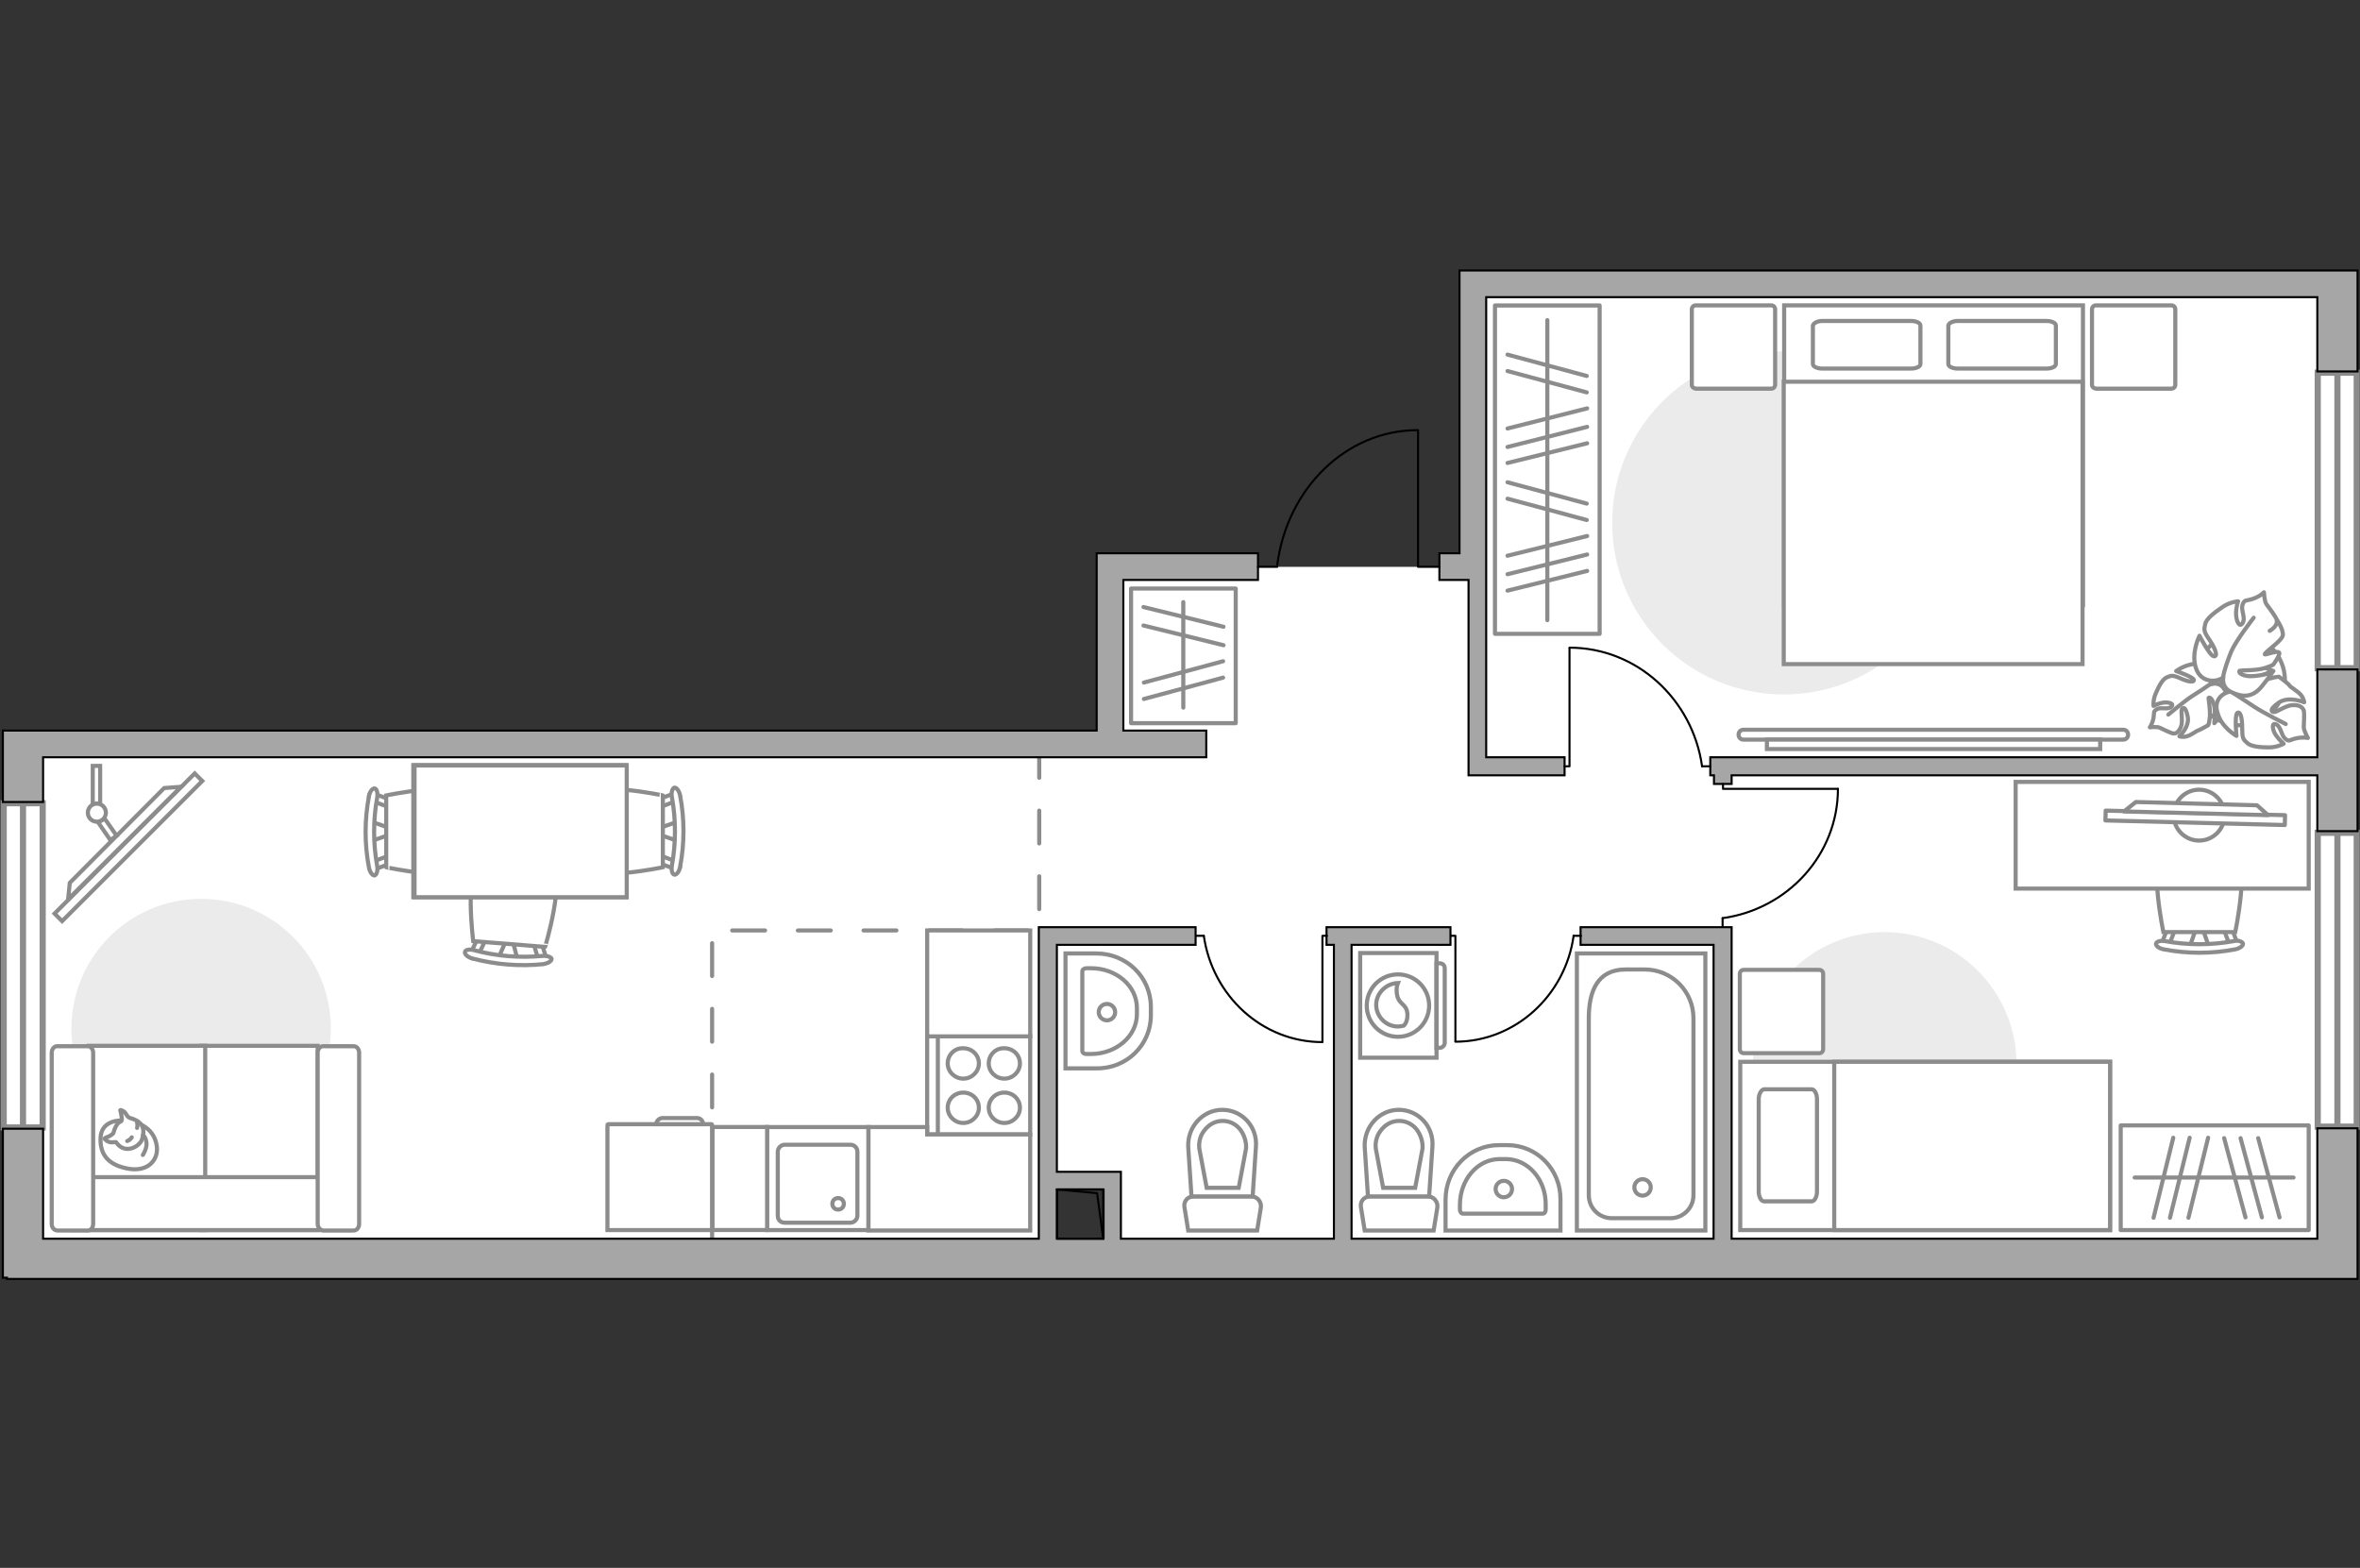 <?xml version="1.0" encoding="utf-8"?>
<!-- Generator: Adobe Illustrator 27.2.0, SVG Export Plug-In . SVG Version: 6.00 Build 0)  -->
<svg version="1.1" xmlns="http://www.w3.org/2000/svg" xmlns:xlink="http://www.w3.org/1999/xlink" x="0px" y="0px"
	 viewBox="0 0 575 382" style="enable-background:new 0 0 575 382;" xml:space="preserve">
<rect x="0" y="0" width="575" height="382" fill="#333333" stroke="none"/>
<style type="text/css">
	.st0{fill:#FFFFFF;}
	.st1{fill:#FFFFFF;stroke:#8C8C8C;stroke-width:1.5;stroke-linecap:round;stroke-miterlimit:10;}
	.st2{fill:none;stroke:#8C8C8C;stroke-linecap:round;stroke-linejoin:round;stroke-miterlimit:10;stroke-dasharray:8;}
	.st3{fill:#A6A6A6;stroke:#000000;stroke-width:0.5;stroke-miterlimit:10;}
	.st4{fill:none;stroke:#000000;stroke-width:0.5;stroke-linecap:round;stroke-linejoin:round;stroke-miterlimit:10;}
	.st5{fill:#FFFFFF;stroke:#8C8C8C;stroke-miterlimit:10;}
	.st6{fill:none;stroke:#8C8C8C;stroke-linecap:round;stroke-linejoin:round;stroke-miterlimit:10;}
	.st7{fill:#EBEBEB;}
	.st8{fill:#FFFFFF;stroke:#8C8C8C;stroke-linecap:round;stroke-linejoin:round;stroke-miterlimit:10;}
	.st9{fill:#FFFFFF;stroke:#8B8B8B;stroke-linecap:round;stroke-linejoin:round;stroke-miterlimit:10;}
	.st10{fill:#FFFFFF;stroke:#8B8B8B;stroke-miterlimit:10;}
	.st11{fill-rule:evenodd;clip-rule:evenodd;fill:#FFFFFF;fill-opacity:0.1;stroke:#8B8B8B;stroke-miterlimit:10;}
</style>
<g id="bg_1_">
	<polygon class="st0" points="256.1,287.6 271.2,287.6 271.2,306.7 569.5,306.7 569.5,69.1 358.9,69.1 359.5,138.1 270.4,138.1 
		270.4,181.2 5.6,181.2 5.6,306.7 256.1,306.7 	"/>
</g>
<g id="windows_1_">
	<g>
		<rect x="564.7" y="90.8" class="st1" width="9.5" height="72"/>
		<line class="st1" x1="569.5" y1="90.8" x2="569.5" y2="162.8"/>
	</g>
	<g>
		<rect x="564.7" y="202.9" class="st1" width="9.5" height="71.6"/>
		<line class="st1" x1="569.5" y1="202.9" x2="569.5" y2="274.5"/>
	</g>
	<g>
		<rect x="0.9" y="195.7" class="st1" width="9.5" height="79"/>
		<line class="st1" x1="5.6" y1="195.7" x2="5.6" y2="274.7"/>
	</g>
</g>
<g id="plan">
	<polyline class="st2" points="173.5,301.8 173.5,226.7 253.2,226.7 253.2,184.5 	"/>
	<g>
		<polygon class="st3" points="567,65.9 564.6,65.9 362.1,65.9 359.9,65.9 355.6,65.9 355.6,134.8 350.7,134.8 350.7,141.3 
			357.8,141.3 357.8,188.9 360.3,188.9 362.1,188.9 381.2,188.9 381.2,184.5 362.1,184.5 362.1,141.3 362.1,140.4 362.1,140.3 
			362.1,134.8 362.1,72.4 564.6,72.4 564.6,90.5 574.4,90.5 574.4,65.9 		"/>
		<polygon class="st3" points="564.6,184.5 416.7,184.5 416.7,188.9 417.6,188.9 417.6,191 421.9,191 421.9,188.9 564.6,188.9 
			564.6,202.5 574.4,202.5 574.4,163.1 564.6,163.1 		"/>
		<path class="st3" d="M564.6,301.8H421.9v-75.9h-3.5h-0.9h-32.4v4.3h32.4v71.6h-88.2v-71.6h24.1v-4.3h-24.1H325h-1.8v4.3h1.8v71.6
			h-51.9v-12v-4.3h-4.3h-11.3v-55.3h33.8v-4.3h-33.8h-1.5h-2.9v75.9H10.5V275H0.7v36.3h1v0.3h562.9h5.2h4.6v-36.7h-9.8V301.8z
			 M257.5,289.8h11.3v12h-11.3V289.8z"/>
		<polygon class="st3" points="10.5,184.5 293.9,184.5 293.9,178 273.7,178 273.7,141.3 306.5,141.3 306.5,134.8 267.2,134.8 
			267.2,137.3 267.2,141.3 267.2,178 10.5,178 6.7,178 0.7,178 0.7,195.4 10.5,195.4 		"/>
	</g>
	<g>
		
			<rect x="257.2" y="290.1" transform="matrix(-4.780728e-11 1 -1 -4.780728e-11 558.979 32.593)" class="st4" width="12" height="11.3"/>
		<polyline class="st4" points="257.5,289.8 267.3,290.7 268.8,301.8 		"/>
	</g>
	<g>
		<polyline class="st4" points="345.5,104.8 345.5,138.1 350.7,138.1 		"/>
		<line class="st4" x1="306.5" y1="138.1" x2="311.2" y2="138.1"/>
		<path class="st4" d="M311.2,137.6c2.4-18.6,16.8-32.8,34.2-32.8"/>
	</g>
	<g>
		<path id="Vector_142_00000150082426119247471250000005598014275646073743_" class="st5" d="M251,276.4l0-24l-25.1,0l0,24
			L251,276.4z"/>
		<g id="Group_28_00000003827837137947785560000000462515712727847327_">
			<g id="Group_29_00000023267896402889229490000010220495384868488591_">
				<path id="Vector_143_00000160884996659335808980000007297809852551419776_" class="st5" d="M240.9,259.1c0,2,1.7,3.7,3.8,3.7
					c2.1,0,3.8-1.7,3.8-3.7c0-2.1-1.7-3.7-3.8-3.7C242.6,255.3,240.9,257,240.9,259.1z"/>
				<path id="Vector_144_00000146474668293355508310000003319715541097675197_" class="st5" d="M230.9,259.1c0,2,1.7,3.7,3.8,3.7
					c2.1,0,3.8-1.7,3.8-3.7c0-2.1-1.7-3.7-3.8-3.7C232.6,255.3,230.9,257,230.9,259.1z"/>
			</g>
			<g id="Group_30_00000103260728784003446020000008995548002506427035_">
				<path id="Vector_145_00000010283513342656891150000015155664634788514950_" class="st5" d="M240.9,269.9c0,2,1.7,3.7,3.8,3.7
					c2.1,0,3.8-1.7,3.8-3.7c0-2.1-1.7-3.7-3.8-3.7C242.6,266.2,240.9,267.8,240.9,269.9z"/>
				<path id="Vector_146_00000056389525380913523060000010942479459040225689_" class="st5" d="M230.9,269.9c0,2,1.7,3.7,3.8,3.7
					c2.1,0,3.8-1.7,3.8-3.7c0-2.1-1.7-3.7-3.8-3.7C232.6,266.2,230.9,267.8,230.9,269.9z"/>
			</g>
		</g>
		<path id="Vector_147_00000033367970833324922430000017807424291497395378_" class="st5" d="M228.5,252.4l0,23.7"/>
	</g>
	<g>
		<g id="Group_27_00000155138685426079372180000017707770933533859728_">
			<path id="Vector_140_00000098940758225513971990000003696519354008335528_" class="st5" d="M211.6,274.6l-24.7,0l0,25.1l24.7,0
				L211.6,274.6z"/>
		</g>
		<path id="Vector_141_00000008118725098104069020000006850029850802823849_" class="st5" d="M191.2,297.9h16c0.9,0,1.7-0.8,1.7-1.7
			l0-15.6c0-1-0.8-1.7-1.7-1.7h-16c-0.9,0-1.7,0.8-1.7,1.7l0,15.6C189.5,297.2,190.2,297.9,191.2,297.9z"/>
		<path id="Vector_139_00000126325328928646985080000008351970282271701935_" class="st5" d="M204.2,291.9c0.8,0,1.4,0.6,1.4,1.4
			c0,0.8-0.6,1.4-1.4,1.4c-0.8,0-1.4-0.6-1.4-1.4C202.8,292.5,203.4,291.9,204.2,291.9z"/>
	</g>
	<g>
		<path id="Vector_134_00000014633161763626917800000007150942259958088337_" class="st5" d="M280.4,247.4v-2.1
			c0-7.2-5.9-13-13.3-13h-7.5l0,28h7.5C274.5,260.4,280.4,254.6,280.4,247.4z"/>
		<path id="Vector_133_00000165227214380786259230000006715509189602403260_" class="st5" d="M277,247.1v-1.5c0-5.4-5-9.7-11.2-9.7
			h-1.1c-0.5,0-1,0.3-1,0.8V256c0,0.5,0.4,0.8,1,0.8h1.1C271.9,256.8,277,252.5,277,247.1z"/>
		<circle class="st5" cx="269.7" cy="246.6" r="2"/>
	</g>
	<g>
		<path id="Vector_134_00000129887787639974456900000010192172916701965217_" class="st5" d="M367.3,279h-2.1c-7.2,0-13,5.9-13,13.3
			v7.5l28,0v-7.5C380.3,284.9,374.4,279,367.3,279z"/>
		<path id="Vector_133_00000166674274743057643330000015621793195077617845_" class="st5" d="M366.9,282.4h-1.5
			c-5.4,0-9.7,5-9.7,11.2v1.1c0,0.5,0.3,1,0.8,1l19.3,0c0.5,0,0.8-0.4,0.8-1v-1.1C376.7,287.4,372.3,282.4,366.9,282.4z"/>
		<circle class="st5" cx="366.4" cy="289.7" r="2"/>
	</g>
	<g>
		<g>
			<path id="Vector_135_00000106835785332487336430000011618330198489639096_" class="st5" d="M384.2,232.3l0,67.5l31.3,0l0-67.5
				L384.2,232.3z"/>
			<path id="Vector_136_00000065058679490823761230000008219409764571944631_" class="st5" d="M400.7,236.2h-4.6
				c-6.9,0-9,5.3-9,11.9l0,43.1c0,3.1,2.5,5.6,5.6,5.6l14.3,0c3.1,0,5.6-2.5,5.6-5.6l0-43.1C412.6,241.5,407.3,236.2,400.7,236.2z"
				/>
		</g>
		<circle class="st5" cx="400.2" cy="289.3" r="2"/>
	</g>
	<g>
		<path id="wc_00000049938464782203041260000014823529126338277306_" class="st5" d="M292.1,279.7"/>
		<g id="Group_26_00000137121117530851001780000007583953480459027386_">
			<path id="Vector_130_00000037691710157688442840000016895701451913772175_" class="st5" d="M290.8,291.5h14.1
				c1.4,0,2.5,1.3,2.3,2.7l-0.9,5.6h-16.8l-0.9-5.6C288.3,292.8,289.3,291.5,290.8,291.5z"/>
			<path id="Vector_131_00000103984254520268039660000003074309558315796360_" class="st5" d="M297.8,270.4c4.8,0,8.6,4.1,8.2,9
				l-0.8,12.1h-14.9l-0.8-12.1C289.3,274.5,293.1,270.4,297.8,270.4z"/>
			<path id="Vector_132_00000052086110809381204340000007070371492876654976_" class="st5" d="M301.8,289.4l1.8-9.6
				c0.1-1.7-0.5-3.4-1.5-4.7c-1.1-1.3-2.6-2-4.2-2s-3.1,0.7-4.2,2c-1.1,1.2-1.7,2.9-1.5,4.7l1.8,9.6H301.8z"/>
		</g>
	</g>
	<g>
		<path id="wc_00000012455984819673020380000014555684517240428984_" class="st5" d="M335.1,279.7"/>
		<g id="Group_26_00000137829695426967426810000014009701820240938423_">
			<path id="Vector_130_00000067224156777605494750000004461168638378388130_" class="st5" d="M333.8,291.5h14.1
				c1.4,0,2.5,1.3,2.3,2.7l-0.9,5.6h-16.8l-0.9-5.6C331.3,292.8,332.3,291.5,333.8,291.5z"/>
			<path id="Vector_131_00000149376934137727355640000009576427598939734921_" class="st5" d="M340.8,270.4c4.8,0,8.6,4.1,8.2,9
				l-0.8,12.1h-14.9l-0.8-12.1C332.3,274.5,336.1,270.4,340.8,270.4z"/>
			<path id="Vector_132_00000034804443925039946380000008479798819127988133_" class="st5" d="M344.8,289.4l1.8-9.6
				c0.1-1.7-0.5-3.4-1.5-4.7c-1.1-1.3-2.6-2-4.2-2c-1.6,0-3.1,0.7-4.2,2c-1.1,1.2-1.7,2.9-1.5,4.7l1.8,9.6H344.8z"/>
		</g>
	</g>
</g>
<g id="furniture_1_">
	<g id="Group_34_00000137121688859035201340000008625285969406065085_">
		<path id="Vector_158_00000146480315269352890880000008043354479403134089_" class="st4" d="M322.2,253.8V228h1.1"/>
		<path id="Vector_159_00000037668463587058626180000016247023130288221065_" class="st4" d="M291.5,228h1.8"/>
		<path id="Vector_160_00000183951321844870856360000017882605518073569977_" class="st4" d="M293.3,228
			c2.1,14.6,14.2,25.9,28.9,25.9"/>
	</g>
	<g id="Group_34_00000098203040989456781700000010470209603305712271_">
		<path id="Vector_158_00000053547154087858048330000009493846538900624306_" class="st4" d="M354.6,253.7V228h-1.1"/>
		<path id="Vector_159_00000021828747579682725410000015662643898984867742_" class="st4" d="M385.2,228h-1.8"/>
		<path id="Vector_160_00000096758472469279552150000009037290886094235815_" class="st4" d="M383.4,228
			c-2,14.5-14.2,25.8-28.8,25.8"/>
	</g>
	<g id="Group_34_00000024716131616778626360000013922531983238973072_">
		<path id="Vector_158_00000099621205251319215080000013517958310930948997_" class="st4" d="M447.8,192.2l-28,0V191"/>
		<path id="Vector_159_00000104667957018331046340000011636598722964724891_" class="st4" d="M419.7,225.6v-1.9"/>
		<path id="Vector_160_00000088821690210639075890000012413414912110328986_" class="st4" d="M419.7,223.7
			c15.9-2.2,28.1-15.5,28.1-31.5"/>
	</g>
	<g id="Group_34_00000151539215011975783840000015625382062006501272_">
		<path id="Vector_158_00000139287771486525232290000003453115090702020490_" class="st4" d="M382.4,157.9l0,28.8h-1.2"/>
		<path id="Vector_159_00000006678510978730077130000003427481008193038742_" class="st4" d="M416.7,186.7h-2"/>
		<path id="Vector_160_00000071559688781577803370000010959683055082475690_" class="st4" d="M414.7,186.7
			c-2.3-16.3-15.9-28.9-32.3-28.9"/>
	</g>
	<g>
		<path id="Vector_8_00000057150122463133472640000017829256561898894496_" class="st5" d="M173.3,273.9h-25.1
			c-0.1,0-0.2,0.1-0.2,0.2l0,25.6l25.5,0l0-25.6C173.5,274,173.5,273.9,173.3,273.9z"/>
		<path id="Vector_9_00000046320400606336814150000007368640184162962111_" class="st5" d="M159.9,273.9h11.4c0-0.9-0.7-1.5-1.5-1.5
			h-8.3C160.6,272.4,159.9,273.1,159.9,273.9z"/>
	</g>
	
		<rect x="167.6" y="280.5" transform="matrix(-4.781438e-11 1 -1 -4.781438e-11 467.401 106.986)" class="st5" width="25.1" height="13.3"/>
	<polygon class="st5" points="251,276.4 225.9,276.4 225.9,274.6 211.6,274.6 211.6,299.8 223.6,299.8 225.9,299.8 251,299.8 	"/>
	
		<rect x="225.6" y="227" transform="matrix(-4.784902e-11 1 -1 -4.784902e-11 478.007 1.1)" class="st5" width="25.8" height="25.1"/>
	
		<rect x="337" y="101.7" transform="matrix(4.779561e-11 -1 1 4.779561e-11 262.541 491.426)" class="st6" width="80" height="25.5"/>
	<line class="st6" x1="367.3" y1="121.5" x2="386.6" y2="126.7"/>
	<line class="st6" x1="367.3" y1="117.5" x2="386.6" y2="122.7"/>
	<line class="st6" x1="367.3" y1="143.9" x2="386.7" y2="139.1"/>
	<line class="st6" x1="367.3" y1="135.4" x2="386.7" y2="130.6"/>
	<line class="st6" x1="367.3" y1="139.9" x2="386.7" y2="135.1"/>
	<line class="st6" x1="367.3" y1="90.4" x2="386.6" y2="95.6"/>
	<line class="st6" x1="367.3" y1="86.4" x2="386.6" y2="91.6"/>
	<line class="st6" x1="367.3" y1="112.8" x2="386.7" y2="108"/>
	<line class="st6" x1="367.3" y1="104.4" x2="386.7" y2="99.5"/>
	<line class="st6" x1="367.3" y1="108.9" x2="386.7" y2="104"/>
	<line class="st6" x1="377" y1="151.1" x2="377" y2="78"/>
	<path id="Vector_00000045586347902095067120000000550767235214326711_" class="st7" d="M17.4,250.6c0-17.4,14.1-31.6,31.6-31.6
		s31.6,14.1,31.6,31.6S66.4,282.2,49,282.2S17.4,268,17.4,250.6z"/>
	<g>
		<path id="Vector_55_00000152232425751462982340000005080307683098108604_" class="st5" d="M77.4,299.7H49v-44.9h28.4V299.7z"/>
		<path id="Vector_56_00000092421258274108521070000009609988209759537283_" class="st5" d="M50,299.7H21.6v-44.9H50V299.7z"/>
		<path id="Vector_57_00000130635960373321751340000014376166598470055296_" class="st5" d="M82.4,286.8l2.7,12.9H17.6v-12.9H82.4z"
			/>
		<path id="Vector_58_00000018218126989571215750000011283162177676696983_" class="st5" d="M77.4,298.2v-41.7
			c0-0.9,0.6-1.6,1.3-1.6h7.5c0.7,0,1.3,0.7,1.3,1.6v41.7c0,0.9-0.6,1.6-1.3,1.6h-7.5C78,299.7,77.4,299,77.4,298.2z"/>
		<path id="Vector_59_00000065755242659376891500000016326222941541482669_" class="st5" d="M12.6,298.2v-41.7
			c0-0.9,0.6-1.6,1.3-1.6h7.5c0.7,0,1.3,0.7,1.3,1.6v41.7c0,0.9-0.6,1.6-1.3,1.6h-7.5C13.1,299.7,12.6,299,12.6,298.2z"/>
		<g>
			<path class="st8" d="M29.5,273c0,0-4.8-0.2-5,4.2c-0.2,4.3,2.1,6.8,7.1,7.6c5,0.7,7.3-2.8,6.5-6.1C37.4,275.2,34.2,273,29.5,273z
				"/>
			<path class="st8" d="M27.6,276.1c0,0-0.5,0.6-1.4,0.9c-0.9,0.3-0.7,0.5-0.7,0.5s0.8,1,2.1,0.8c0.7-0.1,0.7,0,0.7,0
				s0.9,1.5,2.5,1.6c1.7,0.2,3.5-1.2,3.8-2.3c0.4-1.1,0.5-2.6-0.1-3.5c-0.6-0.9-1.9-1.5-2.8-1.7c-0.8-0.2-1-1.4-1.7-1.7
				c-0.7-0.4-0.7-0.2-0.7-0.2s0.6,2.2,0.3,2.6C29.4,273.4,28.4,273.2,27.6,276.1z"/>
			<path class="st8" d="M32.1,277.1c0,0-0.3,0.6-1.1,0.9"/>
			<path class="st8" d="M33.4,274.8c0,0,0.2-0.7,0-1.2"/>
			<path class="st6" d="M34.8,276.6c0,0,0.7,0.2,0.9,1.9c0.1,1.4-0.9,2.9-0.9,2.9"/>
		</g>
	</g>
	<g>
		<g id="Group_2_00000055673215754440017710000012098181620724119436_">
			<g id="Group_3_00000026842310476767407100000012780764012139959938_">
				<path id="Vector_10_00000164501607519558658420000000490020881385212305_" class="st5" d="M165.1,200.2l-4.9,1.7v1.3l4.9,1.7
					V200.2z"/>
			</g>
			<g id="Group_4_00000135693351488947188910000009517275111247661246_">
				<path id="Vector_11_00000059292997916816778130000013072679961017747872_" class="st5" d="M160.4,209.5c0,0.4,0.2,0.8,0.5,0.9
					l4,1.5c0.4,0.1,0.7-0.1,0.8-0.7c0.1-0.5-0.1-1.1-0.4-1.1l-4-1.5c-0.4-0.1-0.7,0.1-0.8,0.7C160.4,209.4,160.4,209.4,160.4,209.5z
					"/>
			</g>
			<g id="Group_5_00000052786400147745127080000013990232537773431697_">
				<path id="Vector_12_00000024688361558742539720000010387187673707134372_" class="st5" d="M160.4,195.6c0,0.1,0,0.1,0,0.2
					c0.1,0.5,0.4,0.8,0.8,0.7l4-1.5c0.4-0.1,0.6-0.7,0.4-1.2c-0.1-0.5-0.4-0.8-0.8-0.7l-4,1.5C160.6,194.8,160.4,195.2,160.4,195.6z
					"/>
			</g>
			<path id="Vector_13_00000028291347735173084800000012103914271809921460_" class="st5" d="M141,193.8c-3.1,3.1-3.1,14.4,0,17.5
				c3.6,3.6,20.5,0,20.5,0v-17.5C161.5,193.8,144.6,190.2,141,193.8z"/>
			<path id="Vector_14_00000123411347437332031050000017769545623811981200_" class="st5" d="M163.7,194.2c1,5.5,1,11.2,0,16.7
				c-0.2,1.1,0.1,2.1,0.6,2.2c0.5,0.1,1.2-0.7,1.4-1.9c1.1-5.7,1.1-11.7,0-17.4c-0.2-1.1-0.9-2-1.4-1.9
				C163.8,192.1,163.5,193.1,163.7,194.2z"/>
		</g>
		<g id="Group_2_00000119810485079725042270000003377128573328001441_">
			<g id="Group_3_00000011738625515815933700000011823750181524215722_">
				<path id="Vector_10_00000132766765249560145400000002248768084525009302_" class="st5" d="M90.5,204.9l4.9-1.7v-1.3l-4.9-1.7
					V204.9z"/>
			</g>
			<g id="Group_4_00000002381782754469977960000007732319146875028132_">
				<path id="Vector_11_00000093861543001562763320000012761089034707359639_" class="st5" d="M95.2,195.6c0-0.4-0.2-0.8-0.5-0.9
					l-4-1.5c-0.4-0.1-0.7,0.1-0.8,0.7c-0.1,0.5,0.1,1.1,0.4,1.1l4,1.5c0.4,0.1,0.7-0.1,0.8-0.7C95.2,195.8,95.2,195.7,95.2,195.6z"
					/>
			</g>
			<g id="Group_5_00000094618634956358381680000015450308524144422553_">
				<path id="Vector_12_00000134971599508687530850000014067279641903243142_" class="st5" d="M95.2,209.5c0-0.1,0-0.1,0-0.2
					c-0.1-0.5-0.4-0.8-0.8-0.7l-4,1.5c-0.4,0.1-0.6,0.7-0.4,1.2c0.1,0.5,0.4,0.8,0.8,0.7l4-1.5C95,210.4,95.2,210,95.2,209.5z"/>
			</g>
			<path id="Vector_13_00000163041647272959908520000007651059238847661450_" class="st5" d="M114.6,211.3c3.1-3.1,3.1-14.4,0-17.5
				c-3.6-3.6-20.5,0-20.5,0v17.5C94.1,211.3,111,215,114.6,211.3z"/>
			<path id="Vector_14_00000036223139572532068950000009953172927123821496_" class="st5" d="M91.9,211c-1-5.5-1-11.2,0-16.7
				c0.2-1.1-0.1-2.1-0.6-2.2c-0.5-0.1-1.2,0.7-1.4,1.9c-1.1,5.7-1.1,11.7,0,17.4c0.2,1.1,0.9,2,1.4,1.9
				C91.8,213.1,92.1,212,91.9,211z"/>
		</g>
		<g id="Group_2_00000031171189968173529510000008727587387623832964_">
			<g id="Group_3_00000026124977409823055160000002415635469756413354_">
				<path id="Vector_10_00000013182966666110840530000014626753231603973822_" class="st5" d="M126.1,233.8l-1.3-5l-1.3-0.1
					l-2.1,4.8L126.1,233.8z"/>
			</g>
			<g id="Group_4_00000088819556389338541620000002262922305119792063_">
				<path id="Vector_11_00000089573370771454447120000013334512153744217230_" class="st5" d="M117.2,228.3c-0.4,0-0.9,0.2-0.9,0.5
					l-1.8,3.8c-0.2,0.4,0.1,0.7,0.6,0.9c0.5,0.1,1.1-0.1,1.2-0.3l1.8-3.8c0.2-0.4-0.1-0.7-0.6-0.9
					C117.4,228.3,117.3,228.3,117.2,228.3z"/>
			</g>
			<g id="Group_5_00000093874360851297914950000003210137897346494339_">
				<path id="Vector_12_00000121980363655043821800000017950266796354701964_" class="st5" d="M131.1,229.4c-0.1,0-0.1,0-0.2,0
					c-0.5,0.1-0.9,0.4-0.8,0.8l1.2,4.1c0.1,0.4,0.6,0.6,1.2,0.5c0.5-0.1,0.9-0.4,0.8-0.8L132,230
					C131.9,229.7,131.5,229.5,131.1,229.4z"/>
			</g>
			<path id="Vector_13_00000163765400482633233760000000595668095744237483_" class="st5" d="M134.5,210.3
				c-2.8-3.3-14.1-4.3-17.5-1.4c-3.9,3.3-1.7,20.4-1.7,20.4l17.5,1.4C132.8,230.8,137.8,214.2,134.5,210.3z"/>
			<path id="Vector_14_00000159459960344269689400000003540436809759655839_" class="st5" d="M132.2,232.9
				c-5.6,0.5-11.2,0.1-16.7-1.4c-1.1-0.3-2.1-0.1-2.2,0.4c-0.2,0.5,0.6,1.3,1.7,1.6c5.6,1.5,11.6,2,17.4,1.4c1.1-0.2,2-0.7,2-1.3
				C134.3,233.2,133.3,232.8,132.2,232.9z"/>
		</g>
		<g>
			<path id="Vector_35_00000024713214084950388370000018198553142501769661_" class="st5" d="M100.7,186.5v32.1h51.9v-26v-6.2H100.7
				z"/>
			<path class="st5" d="M101,218.6v-32.1h51.7v32.1H101z"/>
		</g>
	</g>
	<g>
		
			<rect x="7.2" y="205" transform="matrix(-0.707 0.707 -0.707 -0.707 199.307 330.122)" class="st5" width="48.3" height="2.6"/>
		<polygon class="st5" points="17,215.1 40,192 44.1,191.7 16.6,219.1 		"/>
		<g>
			<path class="st5" d="M23.6,195.8c-0.4,0-0.7,0.1-1,0.3v-9.5h1.8v9.4C24.2,195.8,23.9,195.8,23.6,195.8z"/>
			<path class="st5" d="M23.8,200.2c0.7-0.1,1.3-0.4,1.6-0.9l3,4.3l-1.5,1.1L23.8,200.2z"/>
		</g>
		<circle class="st5" cx="23.6" cy="198" r="2.2"/>
	</g>
	<path id="Vector_00000028324964421653285630000008509691001076110780_" class="st7" d="M392.8,127.4c0-23.1,18.7-41.8,41.8-41.8
		c23.1,0,41.8,18.7,41.8,41.8s-18.7,41.8-41.8,41.8C411.5,169.2,392.8,150.5,392.8,127.4z"/>
	<g>
		<path id="Vector_98_00000039832337888628250840000000794976290178772395_" class="st5" d="M507.5,147.4h-72.8v-73h72.8V147.4z"/>
		<path id="Vector_99_00000060019926502105901220000001429800171483114163_" class="st5" d="M434.6,161.8h72.8V93h-64.2h-8.6v9.3
			V161.8z"/>
		<path id="Vector_100_00000116202764923391325290000016525295352796588430_" class="st6" d="M477,78.2h21.6c1.3,0,2.3,0.5,2.3,1.1
			v9.4c0,0.6-1,1.1-2.3,1.1H477c-1.3,0-2.3-0.5-2.3-1.1v-9.4C474.8,78.7,475.8,78.2,477,78.2z"/>
		<path id="Vector_101_00000087375014720805585590000003404412173409597339_" class="st6" d="M444,78.2h21.6c1.3,0,2.3,0.5,2.3,1.1
			v9.4c0,0.6-1,1.1-2.3,1.1H444c-1.3,0-2.3-0.5-2.3-1.1v-9.4C441.9,78.7,442.8,78.2,444,78.2z"/>
	</g>
	<path id="Vector_5_00000075871784626171914570000017127349821977710235_" class="st8" d="M412.2,93.7V75.4c0-0.6,0.4-1,1-1h18.3
		c0.6,0,1,0.4,1,1v18.3c0,0.6-0.4,1-1,1h-18.3C412.6,94.6,412.2,94.3,412.2,93.7z"/>
	<path id="Vector_5_00000004516558361972299470000015588522598552211870_" class="st8" d="M509.7,93.7V75.4c0-0.6,0.4-1,1-1h18.3
		c0.6,0,1,0.4,1,1v18.3c0,0.6-0.4,1-1,1h-18.3C510.1,94.6,509.7,94.3,509.7,93.7z"/>
	<g>
		<path class="st5" d="M517.3,180.2c0.7,0,1.2-0.5,1.2-1.2c0-0.7-0.5-1.2-1.2-1.2l-92.5,0c-0.7,0-1.2,0.5-1.2,1.2s0.5,1.2,1.2,1.2
			L517.3,180.2z"/>
		<rect x="430.5" y="180.2" class="st5" width="81.2" height="2.3"/>
	</g>
	<path id="Vector_00000109015387241023222280000007084006985921270404_" class="st7" d="M427.1,259.2c0-17.7,14.4-32.1,32.1-32.1
		s32.1,14.4,32.1,32.1c0,17.7-14.4,32.1-32.1,32.1S427.1,276.9,427.1,259.2z"/>
	<rect x="516.7" y="274.2" class="st6" width="45.8" height="25.5"/>
	<line class="st6" x1="547.1" y1="296.6" x2="541.9" y2="277.3"/>
	<line class="st6" x1="551.1" y1="296.6" x2="545.9" y2="277.3"/>
	<line class="st6" x1="555.4" y1="296.6" x2="550.2" y2="277.3"/>
	<line class="st6" x1="524.7" y1="296.7" x2="529.5" y2="277.2"/>
	<line class="st6" x1="533.2" y1="296.7" x2="538" y2="277.2"/>
	<line class="st6" x1="528.7" y1="296.7" x2="533.5" y2="277.2"/>
	<line class="st6" x1="520.1" y1="286.9" x2="558.8" y2="286.9"/>
	
		<rect x="272" y="147" transform="matrix(-1.002276e-10 1 -1 -1.002276e-10 448.077 -128.606)" class="st6" width="32.8" height="25.5"/>
	<line class="st6" x1="278.7" y1="166.3" x2="298" y2="161.1"/>
	<line class="st6" x1="278.7" y1="170.3" x2="298" y2="165.1"/>
	<line class="st6" x1="278.6" y1="152.4" x2="298.1" y2="157.2"/>
	<line class="st6" x1="278.6" y1="147.9" x2="298.1" y2="152.7"/>
	<line class="st6" x1="288.3" y1="146.7" x2="288.3" y2="172.4"/>
	<g>
		<path id="Vector_2_00000052805921654426387560000014839662911292881084_" class="st5" d="M514.1,299.7v-41h-90.1v41H514.1z"/>
		<path id="Vector_3_00000167389443032334080910000012824224844707408270_" class="st5" d="M514.1,258.7v41h-67.2v-36.1v-4.9h9.1
			H514.1z"/>
		<path id="Vector_4_00000016759086333737232310000011806847870038369716_" class="st6" d="M428.5,267.8v22.5c0,1.3,0.6,2.4,1.3,2.4
			h11.6c0.7,0,1.3-1.1,1.3-2.4v-22.5c0-1.3-0.6-2.4-1.3-2.4h-11.6C429.1,265.5,428.5,266.6,428.5,267.8z"/>
	</g>
	<path id="Vector_5_00000045611195436537862870000014630457954056340900_" class="st8" d="M443.2,236.3h-18.3c-0.6,0-1,0.4-1,1v18.3
		c0,0.6,0.4,1,1,1h18.3c0.6,0,1-0.4,1-1v-18.3C444.2,236.7,443.8,236.3,443.2,236.3z"/>
	<g id="Group_2_00000109739118017007884640000011236973924667430789_">
		<g id="Group_3_00000082352568649343365820000004853222706074569879_">
			<path id="Vector_10_00000066476077226063764280000011571105102146401719_" class="st5" d="M538.2,230.7l-1.7-4.9h-1.3l-1.7,4.9
				H538.2z"/>
		</g>
		<g id="Group_4_00000136397451668648866300000007397839848409936827_">
			<path id="Vector_11_00000065051011073078827290000017285711705384258187_" class="st5" d="M528.9,225.9c-0.4,0-0.8,0.2-0.9,0.5
				l-1.5,4c-0.1,0.4,0.1,0.7,0.7,0.8c0.5,0.1,1.1-0.1,1.1-0.4l1.5-4c0.1-0.4-0.1-0.7-0.7-0.8C529.1,225.9,529,225.9,528.9,225.9z"/>
		</g>
		<g id="Group_5_00000004507932533720463680000001059253133942274210_">
			<path id="Vector_12_00000121990105765624511800000011580697219815591556_" class="st5" d="M542.8,225.9c-0.1,0-0.1,0-0.2,0
				c-0.5,0.1-0.8,0.4-0.7,0.8l1.5,4c0.1,0.4,0.7,0.6,1.2,0.4c0.5-0.1,0.8-0.4,0.7-0.8l-1.5-4C543.6,226.1,543.2,225.9,542.8,225.9z"
				/>
		</g>
		<path id="Vector_13_00000149347487553445351620000014581501969490920606_" class="st5" d="M544.6,206.6c-3.1-3.1-14.4-3.1-17.5,0
			c-3.6,3.6,0,20.5,0,20.5h17.5C544.6,227.1,548.2,210.2,544.6,206.6z"/>
		<path id="Vector_14_00000032630436440148542900000012920595624139071884_" class="st5" d="M544.2,229.3c-5.5,1-11.2,1-16.7,0
			c-1.1-0.2-2.1,0.1-2.2,0.6c-0.1,0.5,0.7,1.2,1.9,1.4c5.7,1.1,11.7,1.1,17.4,0c1.1-0.2,2-0.9,1.9-1.4
			C546.3,229.4,545.3,229,544.2,229.3z"/>
	</g>
	<path id="Vector_36_00000087397975407013790700000008044547297275152271_" class="st5" d="M491.1,216.5h71.4v-26h-57.7h-13.7V216.5
		z"/>
	<g>
		<circle class="st9" cx="535.8" cy="198.6" r="6.2"/>
		<g>
			
				<rect x="513.2" y="198.2" transform="matrix(-1 -2.554044e-02 2.554044e-02 -1 1064.814 412.318)" class="st9" width="43.7" height="2.4"/>
			<polygon class="st9" points="520.4,195.4 549.9,196.2 552.6,198.6 517.5,197.7 			"/>
		</g>
	</g>
	<g>
		<path id="Vector_60_00000071539825091968975660000004937788469957272987_" class="st5" d="M535.6,170.1c2.4,5.6,8.9,8.1,14.5,5.7
			c5.6-2.4,8.1-8.9,5.7-14.5c-2.4-5.6-8.9-8.1-14.5-5.7C535.8,158,533.2,164.5,535.6,170.1z"/>
		<path class="st8" d="M538.8,166.7c0,0,1.8-0.7,3,1c1.2,1.8,1.9,3.8-0.1,6.1c-2.1,2.3-2.2,2.4-2.2,2.4s0.4-3.2-0.2-4.9
			c-0.6-1.6-1.2-1.4-1.2-1.2s0.5,3.2,0.3,4.8c-0.2,1.6-0.4,1.8-0.4,1.8s-2.1,1.2-2.5,1.3c-0.4,0.1-1.6,1.1-2.7,1.4
			c-1,0.3-1.8,0-1.8,0s2.6-2.4,2-4.9c-0.5-2.4-1.1-2.2-1.4-1.7c-0.3,0.5,0.3,2.9-0.2,4.2c-0.5,1.3-1.2,1.8-1.9,1.7
			c-0.7-0.1-2.6-1.1-3.3-1.4c-0.6-0.3-2.4-0.1-2.4-0.1s0.6-0.8,0.9-2.3c0.2-1.5-0.1-1.5,0.8-2.1c0.9-0.6,2.6,0.2,3.5-0.6
			c0.9-0.8-0.7-1.2-2-1c-1.3,0.2-2.3,0.8-2.3,0.8s-0.2-1.5,0.6-3.2c0.7-1.6,1.6-3.4,2.7-3.8c1-0.4,1.3-0.6,3.3,0.3
			c2,0.9,3.4,1,3.2,0.3c-0.2-0.7-4.3-2.1-4.3-2.1s2.9-2.2,6-1.7C539.3,162.2,539.7,165.4,538.8,166.7z"/>
		<path class="st6" d="M528.3,174.1c0,0,3.8-3.2,5.8-4.5c1.3-0.8,3.7-2.4,4.7-3.1c1.4-0.9,3.1-1.4,4.9-1.5"/>
		<path class="st8" d="M544.1,168.5c0,0-1.6-1.6-0.3-3.7c1.3-2.1,3.2-3.8,6.5-2.6c3.4,1.1,3.6,1.3,3.6,1.3s-3.6,1.1-5.1,2.4
			c-1.5,1.4-0.9,1.9-0.7,1.9c0.2,0,3.2-2.1,5-2.5c1.8-0.5,2.2-0.4,2.2-0.4s2.3,1.7,2.5,2.1c0.2,0.4,1.9,1.3,2.7,2.2
			c0.8,0.9,0.9,1.9,0.9,1.9s-3.8-1.6-6.2,0.1c-2.4,1.7-1.8,2.2-1.2,2.3c0.6,0.1,3-1.7,4.6-1.7c1.6-0.1,2.4,0.5,2.7,1.3
			c0.2,0.8,0,3.3,0,4.1c0,0.8,1,2.6,1,2.6s-1.2-0.3-2.9,0.1c-1.7,0.4-1.6,0.9-2.6,0.1c-1-0.8-1-2.9-2.2-3.5c-1.2-0.6-1,1.3-0.1,2.6
			c0.9,1.3,1.9,2.1,1.9,2.1s-1.5,0.9-3.6,0.9c-2.1,0-4.4-0.2-5.3-1.1c-1-0.9-1.2-1.1-1.2-3.7c0-2.6-0.5-4.1-1.2-3.6
			c-0.7,0.6-0.2,5.6-0.2,5.6s-3.7-2.1-4.6-5.6C539.1,170.1,542.3,168.3,544.1,168.5z"/>
		<path class="st6" d="M556.9,176.4c0,0-5.2-2.6-7.5-4.1c-1.5-1-4.3-2.8-5.5-3.6c-1.7-1.1-3-2.7-3.8-4.5"/>
		<g>
			<path class="st8" d="M553,153.7c1.5-0.9,1.9-1.9,1.7-2.7c-0.2-0.8-2-3.1-2.5-3.8s-0.6-2.9-0.6-2.9s-0.9,1-2.7,1.6
				c-1.8,0.6-2,0.1-2.5,1.4c-0.5,1.3,0.8,3.2,0,4.5c-0.8,1.3-1.6-0.6-1.6-2.3c0-1.7,0.5-3,0.5-3s-1.9,0.1-3.8,1.4
				c-1.9,1.3-3.9,2.8-4.2,4.1c-0.3,1.4-0.5,1.7,1.1,4c1.5,2.3,2,4,1,3.9c-1-0.1-3.5-5-3.5-5s-2.1,4.1-0.9,7.8
				c1.2,3.8,5.2,3.6,6.7,2.3c0,0-0.6,2.4,1.9,3.6c2.5,1.2,5.1,1.6,7.5-1.4c2.4-3,2.5-3.3,2.5-3.3s-4,1.1-6.1,0.8
				c-2.2-0.4-2-1.2-1.8-1.3c0.2-0.1,4.1,0,6-0.6c1.9-0.6,2.2-0.9,2.2-0.9s1.8-2.5,1.4-2.9c-0.6-0.6-3.5,0.7-3.5,0.4
				c0-0.5,4.2-3.3,4.4-4.6c0.2-1.4-1.5-3.9-1.5-3.9"/>
			<path class="st6" d="M549.1,150.5c0,0-4.3,5.5-5.5,8.3c-0.7,1.8-1.7,4.4-2,6.4"/>
		</g>
	</g>
	<g>
		<g>
			<path class="st10" d="M350,257.7v-25.5l-18.6,0v25.5L350,257.7z"/>
			<path class="st11" d="M352,254.1v-18.2c0-0.7-0.5-1.2-1.2-1.2H350v20.6h0.8C351.4,255.3,352,254.7,352,254.1z"/>
		</g>
		<g>
			<circle class="st10" cx="340.6" cy="245" r="7.6"/>
			<path class="st10" d="M342.9,247c-0.2-2.7-2.4-2.1-2.6-5.3c-0.1-1,0.1-1.7,0.3-2.2c-2.9,0.1-5.3,2.5-5.3,5.3
				c0,2.9,2.4,5.3,5.3,5.3c0.5,0,0.9-0.1,1.4-0.2C342.5,249.5,343,248.4,342.9,247z"/>
		</g>
	</g>
</g>
<g id="points">
	<path id="h" class="st3" d="M340.6,206.3"/>
	<path id="k" class="st3" d="M201.4,252.4"/>
	<path id="s1" class="st3" d="M364.3,262.8"/>
	<path id="s2" class="st3" d="M301.1,250.6"/>
	<path id="r1" class="st3" d="M480.5,127.4"/>
	<path id="r2" class="st3" d="M123.7,256.5"/>
	<path id="r3" class="st3" d="M495.5,240.9"/>
</g>
</svg>
